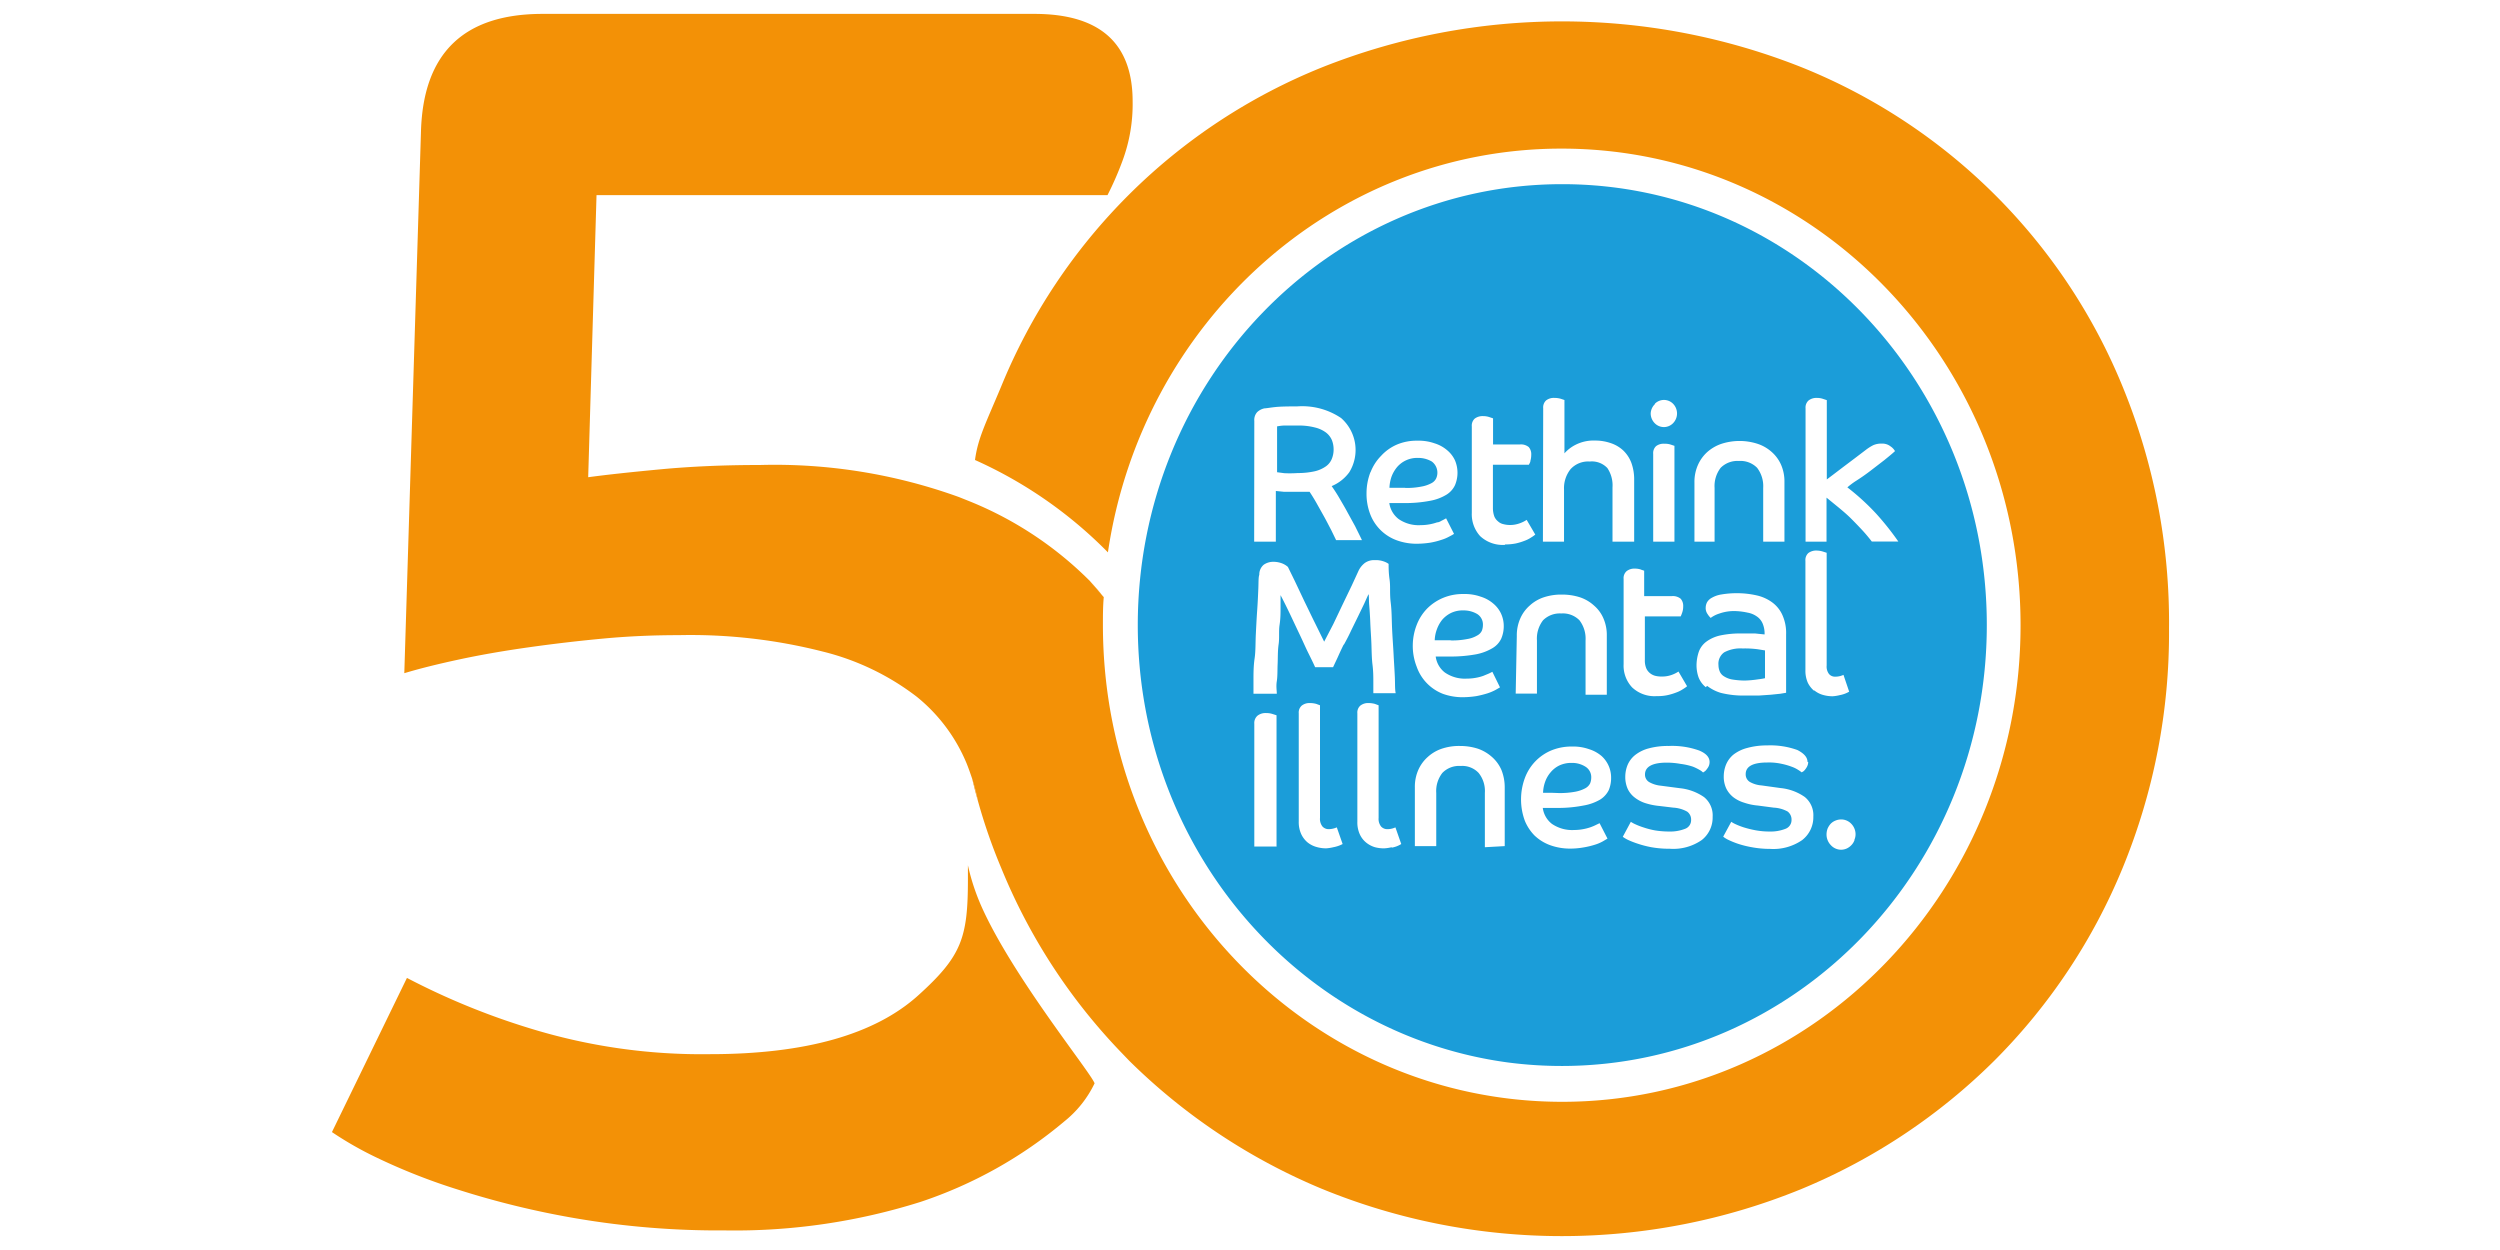 <svg xmlns="http://www.w3.org/2000/svg" viewBox="0 0 180 90"><defs><style>.cls-1{fill:#fff;}.cls-2{fill:#f39106;}.cls-3{fill:#1b9dd9;}</style></defs><g id="Layer_2" data-name="Layer 2"><g id="Layer_1-2" data-name="Layer 1"><rect class="cls-1" width="180" height="90"/><g id="Layer_2-2" data-name="Layer 2"><g id="Layer_1-2-2" data-name="Layer 1-2"><path class="cls-2" d="M69.69,62.3l0,1c0,4.23-.45,5.54-3.57,8.36s-8.12,4.24-15,4.24a41.92,41.92,0,0,1-13-1.87,51.58,51.58,0,0,1-8.82-3.62l-5.4,11.1A24.91,24.91,0,0,0,27,83.29,43.49,43.49,0,0,0,33,85.66a62.55,62.55,0,0,0,8.46,2.06,61.14,61.14,0,0,0,10.74.87A44.45,44.45,0,0,0,66.3,86.53a31.5,31.5,0,0,0,10.32-5.78A7.85,7.85,0,0,0,78.81,78c-.27-.78-5.91-7.7-8.16-12.77A15.74,15.74,0,0,1,69.69,62.3Z"/><path class="cls-2" d="M70.42,57.71A15.37,15.37,0,0,0,70,56.06C70.12,56.61,70.26,57.16,70.42,57.71Z"/><path class="cls-2" d="M79.47,43c-.33-.39-.68-.78-1-1.16.36.38.71.78,1,1.18Z"/><path class="cls-2" d="M152.83,27.84a41.84,41.84,0,0,0-23.12-23,46.74,46.74,0,0,0-34.5,0,41.81,41.81,0,0,0-23.13,23c-1.1,2.63-1.67,3.7-1.88,5.28a31.42,31.42,0,0,1,9.57,6.65l0,0c2.43-16.47,16.13-29.07,32.66-29.07,18.26,0,33.05,15.36,33.05,34.32s-14.79,34.31-33,34.31S79.41,64,79.41,45c0-.67,0-1.34.06-2-.33-.4-.68-.79-1-1.17a26,26,0,0,0-8.82-5.8l-.6-.24a39,39,0,0,0-14.34-2.31q-3.84,0-7.14.31t-5.22.57l.6-20.31H79.74a22.84,22.84,0,0,0,1.09-2.5,11.74,11.74,0,0,0,.72-4.24Q81.55,1,74.47,1H39.07q-8.52,0-8.76,8.47l-1.2,39c1.12-.34,2.46-.67,4-1s3.22-.62,5-.87,3.56-.46,5.4-.63,3.64-.24,5.4-.24a38.56,38.56,0,0,1,10.32,1.18A18.32,18.32,0,0,1,66,50.16,12.14,12.14,0,0,1,69.61,55c.14.35.26.7.38,1.05a15.37,15.37,0,0,1,.43,1.65,40.05,40.05,0,0,0,1.67,4.8,42,42,0,0,0,8.74,13.38l.47.49a43.49,43.49,0,0,0,13.91,9.24,45.56,45.56,0,0,0,34.49,0,43.1,43.1,0,0,0,13.91-9.26,42.41,42.41,0,0,0,9.22-13.86,44.49,44.49,0,0,0,3.34-17.25A44.71,44.71,0,0,0,152.83,27.84Z"/><path class="cls-1" d="M119.86,30.72a1,1,0,0,0,0-1.91.93.93,0,0,0-.91,1,1,1,0,0,0,.26.67A.94.94,0,0,0,119.86,30.72Z"/><path class="cls-1" d="M125.81,53.87a2.67,2.67,0,0,0-1,.48,1.87,1.87,0,0,0-.53.71,2.26,2.26,0,0,0-.17.85,1.91,1.91,0,0,0,.18.88,1.62,1.62,0,0,0,.51.62,2.27,2.27,0,0,0,.77.4,4.14,4.14,0,0,0,1,.2l1,.13a2.47,2.47,0,0,1,1,.28A.72.72,0,0,1,129,59a.66.66,0,0,1-.45.66,2.93,2.93,0,0,1-1.14.18,4.73,4.73,0,0,1-1-.08,5.8,5.8,0,0,1-.82-.21,4.84,4.84,0,0,1-.6-.22l-.33-.18L124,60.23a2.5,2.5,0,0,0,.35.21,4.76,4.76,0,0,0,.71.28,7.4,7.4,0,0,0,1,.26,6.38,6.38,0,0,0,1.31.11,3.67,3.67,0,0,0,2.31-.62,2.1,2.1,0,0,0,.81-1.7,1.68,1.68,0,0,0-.62-1.41,3.67,3.67,0,0,0-1.74-.63l-1.37-.18a2.28,2.28,0,0,1-.84-.26.62.62,0,0,1-.3-.55c0-.57.52-.85,1.56-.85a5.44,5.44,0,0,1,1,.09,4.79,4.79,0,0,1,.74.21,3.71,3.71,0,0,1,.49.24,1.08,1.08,0,0,1,.24.18l.12-.08a.75.75,0,0,0,.15-.16,1,1,0,0,0,.14-.22.72.72,0,0,0,.06-.29c0-.35-.26-.63-.77-.84a5.76,5.76,0,0,0-2.18-.32A5.26,5.26,0,0,0,125.81,53.87Z"/><path class="cls-1" d="M123.6,35.12a2.13,2.13,0,0,1,.44-1.45,1.66,1.66,0,0,1,1.31-.5,1.64,1.64,0,0,1,1.3.5,2.08,2.08,0,0,1,.45,1.45v3.82h1.53V34.71a3.13,3.13,0,0,0-.24-1.25,2.77,2.77,0,0,0-.68-.94,3.05,3.05,0,0,0-1-.58,4.24,4.24,0,0,0-1.32-.21,4.18,4.18,0,0,0-1.31.21,3.05,3.05,0,0,0-1,.58,2.77,2.77,0,0,0-.68.94,3.14,3.14,0,0,0-.25,1.25v4.23h1.53Z"/><path class="cls-1" d="M119.91,31.94a.88.88,0,0,0-.6.17.68.68,0,0,0-.21.56v6.27h1.53V32.09l-.27-.09A1.4,1.4,0,0,0,119.91,31.94Z"/><path class="cls-1" d="M116.89,41.67v6.15a2.27,2.27,0,0,0,.61,1.66,2.32,2.32,0,0,0,1.78.64,3.94,3.94,0,0,0,.77-.08,3.28,3.28,0,0,0,.63-.19,2.16,2.16,0,0,0,.48-.24,1.85,1.85,0,0,0,.3-.21l-.62-1.06a1.54,1.54,0,0,1-.48.24,2,2,0,0,1-.73.13,1.82,1.82,0,0,1-.46-.06,1,1,0,0,1-.39-.19,1,1,0,0,1-.27-.37,1.71,1.71,0,0,1-.09-.6v-3.1H121a1.62,1.62,0,0,0,.11-.28,1.35,1.35,0,0,0,.07-.44.79.79,0,0,0-.18-.56.88.88,0,0,0-.63-.19h-1.94V41.09a1.43,1.43,0,0,0-.27-.09,1.41,1.41,0,0,0-.45-.07.9.9,0,0,0-.59.18A.7.7,0,0,0,116.89,41.67Z"/><path class="cls-1" d="M99.49,38.19a3.09,3.09,0,0,0,1.14.71,4.16,4.16,0,0,0,1.4.24,6.38,6.38,0,0,0,1.79-.28,3.46,3.46,0,0,0,.57-.24l.33-.19-.56-1.12-.25.12a3.41,3.41,0,0,1-.41.17,3.18,3.18,0,0,1-.53.14,3.49,3.49,0,0,1-.65.06,2.53,2.53,0,0,1-1.59-.44,1.74,1.74,0,0,1-.66-1.15l.5,0h.51a10.16,10.16,0,0,0,1.9-.16,3.66,3.66,0,0,0,1.19-.45,1.57,1.57,0,0,0,.62-.68,2.27,2.27,0,0,0,0-1.79,2.1,2.1,0,0,0-.56-.73,2.84,2.84,0,0,0-.9-.5,3.74,3.74,0,0,0-1.24-.19,3.86,3.86,0,0,0-1.46.27,3.58,3.58,0,0,0-1.15.77A3.35,3.35,0,0,0,98.7,34a4.45,4.45,0,0,0,0,3.08A3.31,3.31,0,0,0,99.49,38.19Zm.68-3.87a2.36,2.36,0,0,1,.39-.69,2,2,0,0,1,.63-.48,1.93,1.93,0,0,1,.88-.18,1.91,1.91,0,0,1,1,.26.89.89,0,0,1,.41.8,1.06,1.06,0,0,1-.08.4.77.77,0,0,1-.34.35,2.23,2.23,0,0,1-.71.25,5.41,5.41,0,0,1-1.2.1H100a2.76,2.76,0,0,1,.15-.8Z"/><path class="cls-1" d="M112.65,35.19a2.19,2.19,0,0,1,.47-1.46,1.7,1.7,0,0,1,1.38-.55,1.5,1.5,0,0,1,1.27.47,2.23,2.23,0,0,1,.37,1.4V39h1.53V34.58a3.5,3.5,0,0,0-.2-1.24,2.41,2.41,0,0,0-.58-.89,2.45,2.45,0,0,0-.89-.53,3.17,3.17,0,0,0-1.14-.18,3,3,0,0,0-1.4.29,2.57,2.57,0,0,0-.81.63V28.81l-.27-.09a1.31,1.31,0,0,0-.44-.07.91.91,0,0,0-.61.19.66.66,0,0,0-.21.55v9.55h1.53Z"/><path class="cls-1" d="M126.62,50.1l.88-.06.68-.07.42-.07V45.7a3.42,3.42,0,0,0-.26-1.38,2.31,2.31,0,0,0-.74-.92,3,3,0,0,0-1.12-.51,5.86,5.86,0,0,0-1.45-.16,5.61,5.61,0,0,0-1.08.08,2.44,2.44,0,0,0-.69.23.9.9,0,0,0-.36.34.82.82,0,0,0-.09.38.76.76,0,0,0,.13.47,2,2,0,0,0,.22.27,2.92,2.92,0,0,1,.61-.31A3.67,3.67,0,0,1,125,44a4.57,4.57,0,0,1,.83.07,1.72,1.72,0,0,1,.65.25,1.2,1.2,0,0,1,.42.5,2.05,2.05,0,0,1,.16.81l-.68-.06c-.3,0-.63,0-1,0a6.39,6.39,0,0,0-1.51.14,2.49,2.49,0,0,0-1,.44,1.65,1.65,0,0,0-.54.73,2.94,2.94,0,0,0,0,1.85,1.69,1.69,0,0,0,.53.73,3,3,0,0,0,1,.51,6.67,6.67,0,0,0,1.72.19Zm-2.51-1.45a.74.74,0,0,1-.3-.35,1.22,1.22,0,0,1-.09-.46,1,1,0,0,1,.42-.9,2.38,2.38,0,0,1,1.33-.29,10.32,10.32,0,0,1,1.11.06l.5.08v2a2.67,2.67,0,0,1-.48.08,6.44,6.44,0,0,1-1,.05,4.7,4.7,0,0,1-.92-.08,1.58,1.58,0,0,1-.59-.23Z"/><path class="cls-1" d="M122.75,57.36a3.56,3.56,0,0,0-1.73-.63l-1.37-.18a2.16,2.16,0,0,1-.85-.26.6.6,0,0,1-.29-.55c0-.57.52-.85,1.56-.85a5.44,5.44,0,0,1,1,.09,6.25,6.25,0,0,1,.74.21,3.71,3.71,0,0,1,.49.24,1.37,1.37,0,0,1,.24.18l.12-.08a.57.57,0,0,0,.15-.16,1,1,0,0,0,.14-.22.72.72,0,0,0,.06-.29c0-.35-.26-.63-.77-.84a6,6,0,0,0-2.18-.32,5.21,5.21,0,0,0-1.42.17,2.69,2.69,0,0,0-.95.49,1.92,1.92,0,0,0-.53.7,2.08,2.08,0,0,0-.17.85,2,2,0,0,0,.18.89,1.78,1.78,0,0,0,.5.62,2.62,2.62,0,0,0,.78.4,4.7,4.7,0,0,0,1,.2l1,.13a2.23,2.23,0,0,1,1,.28.73.73,0,0,1-.16,1.24,3,3,0,0,1-1.14.19,5.55,5.55,0,0,1-1-.08,6,6,0,0,1-.81-.21,3.92,3.92,0,0,1-.6-.23,2.21,2.21,0,0,1-.34-.18l-.57,1.08a2,2,0,0,0,.35.21,5.52,5.52,0,0,0,.71.28,7.26,7.26,0,0,0,1,.26,6.54,6.54,0,0,0,1.32.11,3.69,3.69,0,0,0,2.31-.63,2,2,0,0,0,.8-1.69A1.66,1.66,0,0,0,122.75,57.36Z"/><path class="cls-1" d="M131.52,35.79c.28.21.57.44.87.7s.59.52.88.8a10.79,10.79,0,0,1,.82.84c.25.28.49.55.69.82h1.9a17.48,17.48,0,0,0-1.58-2A15.73,15.73,0,0,0,133,35.09l.66-.48,1-.71,1-.76c.32-.26.59-.48.77-.66a1.15,1.15,0,0,0-.32-.34,1.07,1.07,0,0,0-.62-.2,1.36,1.36,0,0,0-.63.12,3.77,3.77,0,0,0-.54.34l-.8.6c-.27.22-.54.43-.8.62s-.5.37-.71.53l-.49.37V28.8l-.27-.09a1.67,1.67,0,0,0-.44-.06,1,1,0,0,0-.61.18.69.69,0,0,0-.2.56v9.55h1.53Z"/><path class="cls-1" d="M132.61,59a1.15,1.15,0,0,0-.41.08.86.86,0,0,0-.33.23,1,1,0,0,0-.22.34,1.07,1.07,0,0,0-.09.43,1.06,1.06,0,0,0,.32.77A1,1,0,0,0,133,61a1.12,1.12,0,0,0,.33-.24,1.13,1.13,0,0,0,.3-.77,1.05,1.05,0,0,0-1-1.07h0Z"/><path class="cls-1" d="M132.51,50a2.06,2.06,0,0,0,.68-.25l-.42-1.21a1.31,1.31,0,0,1-.59.13.58.58,0,0,1-.44-.19.87.87,0,0,1-.18-.62V39.79l-.27-.09a1.41,1.41,0,0,0-.45-.07.9.9,0,0,0-.59.18.72.72,0,0,0-.22.56v7.82a2,2,0,0,0,.18.91,1.75,1.75,0,0,0,.45.59,1.71,1.71,0,0,0,.63.32,2.44,2.44,0,0,0,.71.1A3,3,0,0,0,132.51,50Z"/><path class="cls-1" d="M98.21,43.46c.14-.28.24-.51.32-.67,0,.14,0,.39,0,.76s0,.79.07,1.27.06,1,.09,1.52.05,1,.08,1.53,0,.91.06,1.27,0,.63,0,.77h1.58c0-.26,0-.63-.06-1.13s-.06-1-.09-1.63-.07-1.23-.11-1.89-.07-1.28-.1-1.88-.06-1.15-.09-1.64,0-.87-.06-1.13a1.24,1.24,0,0,0-.34-.18,1.82,1.82,0,0,0-.66-.1,1.15,1.15,0,0,0-.72.21,1.59,1.59,0,0,0-.48.61c-.1.24-.26.57-.46,1l-.65,1.36c-.23.48-.45,1-.68,1.42s-.42.87-.57,1.18l-.64-1.3c-.25-.52-.51-1-.76-1.58l-.72-1.49c-.22-.47-.38-.81-.49-1a1.47,1.47,0,0,0-.37-.24,1.65,1.65,0,0,0-.69-.12,1.12,1.12,0,0,0-.68.21.83.83,0,0,0-.32.7c0,.25,0,.59-.07,1s-.06,1-.09,1.52-.06,1.15-.09,1.76-.06,1.2-.09,1.76-.06,1.07-.09,1.53,0,.82,0,1.06h1.59c0-.23,0-.52,0-.9s0-.78.06-1.24,0-.93.07-1.41,0-1,.07-1.41,0-.87.07-1.25,0-.67,0-.89c.19.36.4.79.64,1.28l.71,1.5q.36.75.66,1.41c.21.44.37.79.48,1H96c.08-.17.19-.39.32-.68s.27-.59.43-.92l.5-1,.49-1C97.93,44,98.08,43.74,98.21,43.46Z"/><path class="cls-1" d="M99.9,59.69a.64.64,0,0,1-.45-.19.9.9,0,0,1-.17-.62V50.76L99,50.67a1.63,1.63,0,0,0-.45-.06.92.92,0,0,0-.59.18.68.68,0,0,0-.21.56v7.82a2.2,2.2,0,0,0,.17.91,1.78,1.78,0,0,0,.46.59A1.73,1.73,0,0,0,99,61a2.83,2.83,0,0,0,.71.1,2.72,2.72,0,0,0,.51-.08,2.08,2.08,0,0,0,.68-.26l-.42-1.19A1.52,1.52,0,0,1,99.9,59.69Z"/><path class="cls-1" d="M102.76,49.17a3.12,3.12,0,0,0,1.15.71,4.16,4.16,0,0,0,1.4.24,5.52,5.52,0,0,0,1-.09,5.35,5.35,0,0,0,.79-.19,2.87,2.87,0,0,0,.57-.24,2.77,2.77,0,0,0,.34-.19l-.56-1.12-.25.13-.41.16a3.18,3.18,0,0,1-.53.14,3.49,3.49,0,0,1-.65.06,2.47,2.47,0,0,1-1.59-.44,1.72,1.72,0,0,1-.66-1.15l.5,0h.5a9.42,9.42,0,0,0,1.91-.16,3.66,3.66,0,0,0,1.19-.45,1.51,1.51,0,0,0,.62-.68,2.25,2.25,0,0,0,.18-.89,2.09,2.09,0,0,0-.19-.89,2,2,0,0,0-.56-.74,2.84,2.84,0,0,0-.9-.5,4,4,0,0,0-1.23-.19,3.83,3.83,0,0,0-1.46.28,3.32,3.32,0,0,0-1.16.77A3.6,3.6,0,0,0,102,45a4.44,4.44,0,0,0-.27,1.53A4.09,4.09,0,0,0,102,48,3.33,3.33,0,0,0,102.76,49.17Zm.68-3.87a2.39,2.39,0,0,1,.4-.69,1.86,1.86,0,0,1,.63-.48,1.89,1.89,0,0,1,.87-.18,1.92,1.92,0,0,1,1,.26.9.9,0,0,1,.4.8,1,1,0,0,1-.08.41.73.73,0,0,1-.33.34,2.25,2.25,0,0,1-.71.26,6.07,6.07,0,0,1-1.2.09h-1.15a2.63,2.63,0,0,1,.15-.79Z"/><path class="cls-1" d="M114.09,61a5.47,5.47,0,0,0,.8-.19,2.87,2.87,0,0,0,.57-.24l.34-.19-.57-1.12-.25.12a2.87,2.87,0,0,1-.4.18,4.58,4.58,0,0,1-.53.14,2.81,2.81,0,0,1-.65,0,2.53,2.53,0,0,1-1.59-.43,1.76,1.76,0,0,1-.66-1.16l.5,0h.5a10.19,10.19,0,0,0,1.91-.16,3.63,3.63,0,0,0,1.2-.45,1.63,1.63,0,0,0,.62-.68,2.11,2.11,0,0,0,.17-.89,2.06,2.06,0,0,0-.75-1.63,2.79,2.79,0,0,0-.9-.51,4.16,4.16,0,0,0-2.7.09,3.41,3.41,0,0,0-1.92,2,4.33,4.33,0,0,0,0,3.09,3.25,3.25,0,0,0,1.91,1.85,4.22,4.22,0,0,0,1.41.24A5.44,5.44,0,0,0,114.09,61Zm-2.85-4.72a2.15,2.15,0,0,1,.4-.69,1.88,1.88,0,0,1,.63-.49,2,2,0,0,1,.87-.18,1.78,1.78,0,0,1,1,.27.89.89,0,0,1,.42.79,1.15,1.15,0,0,1-.08.41.82.82,0,0,1-.34.35,2.5,2.5,0,0,1-.71.25,6,6,0,0,1-1.2.1h-.56l-.59,0A2.63,2.63,0,0,1,111.24,56.29Z"/><path class="cls-1" d="M110.73,46.1a2.13,2.13,0,0,1,.44-1.45,2,2,0,0,1,2.62,0,2.13,2.13,0,0,1,.44,1.45v3.82h1.53V45.69a3,3,0,0,0-.24-1.25,2.77,2.77,0,0,0-.68-.94,3.26,3.26,0,0,0-1-.59,4.42,4.42,0,0,0-2.63,0,3.26,3.26,0,0,0-1,.59,2.91,2.91,0,0,0-.68.94,3,3,0,0,0-.24,1.25v4.23h1.53Z"/><path class="cls-1" d="M110.23,38.64a2.63,2.63,0,0,0,.3-.22l-.62-1.05a1.77,1.77,0,0,1-.48.23,2,2,0,0,1-.72.13,1.84,1.84,0,0,1-.47-.06,1,1,0,0,1-.39-.19.86.86,0,0,1-.26-.37,1.72,1.72,0,0,1-.1-.6v-3.1h2.59c0-.09.08-.19.11-.28a1.61,1.61,0,0,0,.06-.44.77.77,0,0,0-.18-.56.88.88,0,0,0-.63-.18h-2V30.11l-.27-.09a1.68,1.68,0,0,0-.45-.06,1,1,0,0,0-.59.17.69.69,0,0,0-.21.57v6.14a2.28,2.28,0,0,0,.6,1.67,2.33,2.33,0,0,0,1.79.63,3.35,3.35,0,0,0,.77-.07,3.78,3.78,0,0,0,.63-.19A4.16,4.16,0,0,0,110.23,38.64Z"/><path class="cls-1" d="M108.19,55.42a2.73,2.73,0,0,0-.68-.93,3.08,3.08,0,0,0-1-.59,4.23,4.23,0,0,0-1.32-.2,4.17,4.17,0,0,0-1.31.2,3.08,3.08,0,0,0-1,.59,2.77,2.77,0,0,0-.92,2.18v4.24h1.53V57.08a2.12,2.12,0,0,1,.44-1.44,1.66,1.66,0,0,1,1.31-.5,1.64,1.64,0,0,1,1.3.5,2.05,2.05,0,0,1,.45,1.44v3.83h1.53V56.67A3.17,3.17,0,0,0,108.19,55.42Z"/><path class="cls-1" d="M91.67,51.4a1.49,1.49,0,0,0-.47-.07.93.93,0,0,0-.62.19.7.7,0,0,0-.23.58v8.81H92V51.49Z"/><path class="cls-1" d="M91.9,35.37l.59.06c.28,0,.58,0,.89,0h.47l.47,0c.13.18.29.43.48.76l.56,1c.19.35.36.69.53,1s.27.57.35.72h1.85c-.15-.3-.31-.63-.49-1l-.54-1c-.19-.35-.38-.68-.57-1s-.39-.63-.58-.89a3.11,3.11,0,0,0,1.28-1,2.82,2.82,0,0,0,.46-1.67,2.76,2.76,0,0,0-1.05-2.27,5,5,0,0,0-3.16-.84c-.7,0-1.23,0-1.6.05a6.59,6.59,0,0,0-.75.09,1,1,0,0,0-.52.27.8.8,0,0,0-.22.64h0v8.67H91.9Zm0-4.65a2.42,2.42,0,0,1,.47,0q.34,0,1,0a5,5,0,0,1,1.28.14,2.27,2.27,0,0,1,.8.38,1.37,1.37,0,0,1,.41.54,1.65,1.65,0,0,1,.12.66,1.79,1.79,0,0,1-.12.69,1.26,1.26,0,0,1-.43.54,2.36,2.36,0,0,1-.8.34,4.56,4.56,0,0,1-1.22.13,8.69,8.69,0,0,1-1,0L91.9,34Z"/><path class="cls-1" d="M95.72,59.69a.64.64,0,0,1-.45-.19.9.9,0,0,1-.17-.62V50.76l-.28-.09a1.61,1.61,0,0,0-.44-.06.93.93,0,0,0-.6.18.68.68,0,0,0-.21.56v7.82a2.2,2.2,0,0,0,.17.91,1.78,1.78,0,0,0,.46.59,1.73,1.73,0,0,0,.63.33,2.83,2.83,0,0,0,.71.1,2.72,2.72,0,0,0,.51-.08,2.08,2.08,0,0,0,.68-.26l-.42-1.19A1.52,1.52,0,0,1,95.72,59.69Z"/><path class="cls-3" d="M101.17,35.13a5.27,5.27,0,0,0,1.19-.1,2.37,2.37,0,0,0,.72-.25.75.75,0,0,0,.33-.35,1,1,0,0,0-.32-1.2,1.92,1.92,0,0,0-1-.26,1.9,1.9,0,0,0-1.5.66,2.39,2.39,0,0,0-.4.69,2.76,2.76,0,0,0-.15.8h1.15Z"/><path class="cls-3" d="M126.6,48.91a4,4,0,0,0,.48-.08v-2l-.5-.08a6.89,6.89,0,0,0-1.11-.06,2.48,2.48,0,0,0-1.33.28,1,1,0,0,0-.41.91,1.22,1.22,0,0,0,.09.46.74.74,0,0,0,.3.35,1.6,1.6,0,0,0,.58.23,5.84,5.84,0,0,0,.93.08A7.88,7.88,0,0,0,126.6,48.91Z"/><path class="cls-3" d="M112.24,57.1a6,6,0,0,0,1.2-.1,2.5,2.5,0,0,0,.71-.25.82.82,0,0,0,.34-.35,1.15,1.15,0,0,0,.08-.41.89.89,0,0,0-.42-.79,1.78,1.78,0,0,0-1-.27,2,2,0,0,0-.87.18,1.88,1.88,0,0,0-.63.49,2.15,2.15,0,0,0-.4.69,2.63,2.63,0,0,0-.15.79l.59,0Z"/><path class="cls-3" d="M143.05,45c0-17.53-13.69-31.74-30.57-31.74S81.93,27.45,81.92,45c0,16.16,11.63,29.49,26.67,31.5a29.77,29.77,0,0,0,3.89.25C129.36,76.73,143.05,62.53,143.05,45ZM122.53,60.48a3.59,3.59,0,0,1-2.31.63A7.35,7.35,0,0,1,118.9,61a7.26,7.26,0,0,1-1-.26,6.15,6.15,0,0,1-.71-.28,2.5,2.5,0,0,1-.35-.21l.58-1.08a2.11,2.11,0,0,0,.33.18,4.92,4.92,0,0,0,.6.23,5.8,5.8,0,0,0,.82.21,6.5,6.5,0,0,0,1,.08,2.94,2.94,0,0,0,1.14-.19.66.66,0,0,0,.45-.65.7.7,0,0,0-.28-.59,2.3,2.3,0,0,0-1-.29l-1-.12a4.7,4.7,0,0,1-1-.2,2.46,2.46,0,0,1-.77-.4,1.7,1.7,0,0,1-.51-.62,2.09,2.09,0,0,1-.18-.89,2.26,2.26,0,0,1,.17-.85,1.84,1.84,0,0,1,.53-.7,2.69,2.69,0,0,1,1-.49,5.26,5.26,0,0,1,1.42-.17,5.8,5.8,0,0,1,2.18.32c.52.21.77.49.77.84a.72.72,0,0,1-.06.29,1,1,0,0,1-.14.22.57.57,0,0,1-.15.16l-.12.08a1.08,1.08,0,0,0-.24-.18,3.71,3.71,0,0,0-.49-.24A4.68,4.68,0,0,0,121,55a5.63,5.63,0,0,0-1-.09c-1,0-1.56.28-1.56.85a.62.62,0,0,0,.3.55,2.11,2.11,0,0,0,.84.26l1.37.18a3.71,3.71,0,0,1,1.74.64,1.69,1.69,0,0,1,.62,1.42A2.06,2.06,0,0,1,122.53,60.48Zm.29-11a1.69,1.69,0,0,1-.53-.73,2.64,2.64,0,0,1-.14-.84,3.1,3.1,0,0,1,.17-1,1.57,1.57,0,0,1,.55-.72,2.64,2.64,0,0,1,1-.44,6.87,6.87,0,0,1,1.5-.14c.34,0,.66,0,1,0l.68.07a1.86,1.86,0,0,0-.15-.81,1.17,1.17,0,0,0-.43-.5,1.63,1.63,0,0,0-.64-.26A4.75,4.75,0,0,0,125,44a3.17,3.17,0,0,0-1.22.18,2.07,2.07,0,0,0-.61.31,1.37,1.37,0,0,1-.22-.27.74.74,0,0,1-.14-.47.87.87,0,0,1,.1-.39.88.88,0,0,1,.36-.33,2,2,0,0,1,.68-.23,6.68,6.68,0,0,1,1.09-.09,6.44,6.44,0,0,1,1.45.16,3,3,0,0,1,1.12.51,2.29,2.29,0,0,1,.73.92,3.14,3.14,0,0,1,.26,1.38v4.2l-.42.07-.68.07-.87.06c-.32,0-.66,0-1,0a6.67,6.67,0,0,1-1.72-.19,3,3,0,0,1-1-.51Zm7.8.26a1.78,1.78,0,0,1-.46-.59,2.14,2.14,0,0,1-.17-.91V40.38a.68.68,0,0,1,.21-.56.94.94,0,0,1,.6-.18,1.62,1.62,0,0,1,.44.07l.28.09v8.11a.88.88,0,0,0,.17.62.56.56,0,0,0,.45.19,1.37,1.37,0,0,0,.59-.13l.41,1.21a2.06,2.06,0,0,1-.68.25,2.74,2.74,0,0,1-.5.08,2.46,2.46,0,0,1-.72-.1A1.69,1.69,0,0,1,130.62,49.7Zm2.9,10.76a1,1,0,0,1-.22.35,1.12,1.12,0,0,1-.33.24,1,1,0,0,1-.41.09,1,1,0,0,1-.74-.33,1.1,1.1,0,0,1-.31-.78,1.25,1.25,0,0,1,.08-.42,1.33,1.33,0,0,1,.22-.34,1,1,0,0,1,.35-.23,1.06,1.06,0,0,1,.4-.08,1,1,0,0,1,.73.31,1.08,1.08,0,0,1,.31.76A1,1,0,0,1,133.52,60.46ZM130,29.4a.68.68,0,0,1,.21-.56.91.91,0,0,1,.61-.19,1.31,1.31,0,0,1,.44.07l.27.09v5.71l.49-.37.71-.54.81-.61.79-.6a3.39,3.39,0,0,1,.53-.34,1.41,1.41,0,0,1,.64-.12.94.94,0,0,1,.62.2,1,1,0,0,1,.32.34c-.19.18-.45.39-.77.65l-1,.77c-.34.26-.67.49-1,.7s-.53.38-.66.49a17,17,0,0,1,2.08,1.9,20.13,20.13,0,0,1,1.59,2h-1.91c-.2-.26-.43-.54-.69-.82s-.53-.56-.81-.84-.59-.54-.89-.79l-.87-.71V39H130Zm.19,25.46a.72.72,0,0,1-.06.29,1.09,1.09,0,0,1-.14.23.75.75,0,0,1-.15.16l-.12.07a2.07,2.07,0,0,0-.24-.17,2.23,2.23,0,0,0-.49-.24,4.79,4.79,0,0,0-.74-.21,4.15,4.15,0,0,0-1-.09q-1.56,0-1.56.84a.63.63,0,0,0,.3.56,2,2,0,0,0,.84.25l1.37.19a3.67,3.67,0,0,1,1.74.64,1.69,1.69,0,0,1,.62,1.42,2.08,2.08,0,0,1-.81,1.69,3.65,3.65,0,0,1-2.31.63,7.17,7.17,0,0,1-1.31-.12,7,7,0,0,1-1-.25,6.22,6.22,0,0,1-.71-.29,1.86,1.86,0,0,1-.35-.22l.58-1.07a2.11,2.11,0,0,0,.33.18,4.92,4.92,0,0,0,.6.23,7.54,7.54,0,0,0,.82.2,5.52,5.52,0,0,0,1,.09,2.94,2.94,0,0,0,1.14-.19.67.67,0,0,0,.45-.65.72.72,0,0,0-.28-.6,2.32,2.32,0,0,0-1-.28L126.57,58a4.16,4.16,0,0,1-1-.21,2.43,2.43,0,0,1-.77-.39,1.84,1.84,0,0,1-.51-.63,2,2,0,0,1-.18-.88,2.26,2.26,0,0,1,.17-.85,1.87,1.87,0,0,1,.53-.71,2.75,2.75,0,0,1,1-.48,5.27,5.27,0,0,1,1.42-.18,5.74,5.74,0,0,1,2.18.33C129.88,54.24,130.14,54.52,130.14,54.86ZM122,34.73a3,3,0,0,1,.25-1.25,2.77,2.77,0,0,1,.68-.94,3,3,0,0,1,1-.58,4.24,4.24,0,0,1,1.32-.21,4.18,4.18,0,0,1,1.31.21,2.85,2.85,0,0,1,1,.58,2.64,2.64,0,0,1,.68.93,3,3,0,0,1,.24,1.25V39h-1.53V35.13a2.17,2.17,0,0,0-.44-1.45,1.68,1.68,0,0,0-1.31-.49,1.7,1.7,0,0,0-1.31.49,2.15,2.15,0,0,0-.44,1.45V39H122Zm-2.86-5.65a.92.92,0,0,1,1.33,0,1,1,0,0,1,0,1.38.92.92,0,0,1-1.34,0,1,1,0,0,1-.28-.7A1,1,0,0,1,119.17,29.08Zm1.42,3V39h-1.53V32.68a.68.68,0,0,1,.21-.56.89.89,0,0,1,.61-.17,1.3,1.3,0,0,1,.44.06l.27.09ZM118.11,41l.27.09v1.83h2a.89.89,0,0,1,.63.19.78.78,0,0,1,.18.55,1.31,1.31,0,0,1-.07.44,2.33,2.33,0,0,1-.11.28h-2.58V47.5a1.49,1.49,0,0,0,.09.59.91.91,0,0,0,.27.37,1,1,0,0,0,.39.2,1.8,1.8,0,0,0,.46.05,2,2,0,0,0,.73-.12,2.16,2.16,0,0,0,.48-.24l.62,1.06a2.45,2.45,0,0,1-.3.21,2.16,2.16,0,0,1-.48.24,4.19,4.19,0,0,1-.63.19,3.3,3.3,0,0,1-.77.07,2.34,2.34,0,0,1-1.78-.63,2.29,2.29,0,0,1-.61-1.67V41.68a.66.66,0,0,1,.22-.56.9.9,0,0,1,.59-.18,1.41,1.41,0,0,1,.45.07Zm-7-11.61a.68.68,0,0,1,.21-.56.9.9,0,0,1,.61-.18,1.61,1.61,0,0,1,.44.06l.27.09v3.84a2.69,2.69,0,0,1,.81-.62,2.86,2.86,0,0,1,1.4-.3,3.41,3.41,0,0,1,1.14.19,2.45,2.45,0,0,1,.89.53,2.41,2.41,0,0,1,.58.89,3.5,3.5,0,0,1,.2,1.24V39H116.1v-3.9a2.23,2.23,0,0,0-.37-1.4,1.53,1.53,0,0,0-1.27-.47,1.71,1.71,0,0,0-1.38.55,2.19,2.19,0,0,0-.47,1.46V39h-1.52ZM98.68,34a3.42,3.42,0,0,1,.76-1.18A3.32,3.32,0,0,1,100.6,32a3.64,3.64,0,0,1,1.46-.27,3.44,3.44,0,0,1,1.23.19,2.54,2.54,0,0,1,.91.5,2.1,2.1,0,0,1,.56.73,2.29,2.29,0,0,1,0,1.78,1.6,1.6,0,0,1-.62.69,3.42,3.42,0,0,1-1.19.44,9.42,9.42,0,0,1-1.91.16h-.5l-.51,0a1.77,1.77,0,0,0,.67,1.15,2.53,2.53,0,0,0,1.59.44,3.57,3.57,0,0,0,.65-.06,3.46,3.46,0,0,0,.53-.14c.16,0,.29-.11.41-.16l.24-.13.57,1.12a3.84,3.84,0,0,1-.34.19,2.87,2.87,0,0,1-.57.24,5.38,5.38,0,0,1-.79.2,6.61,6.61,0,0,1-1,.08,4.16,4.16,0,0,1-1.4-.24,3.22,3.22,0,0,1-1.92-1.85,4.09,4.09,0,0,1-.28-1.55A4.23,4.23,0,0,1,98.67,34Zm-8.37-3.69h0a.84.84,0,0,1,.21-.64,1.08,1.08,0,0,1,.53-.27c.13,0,.38-.05.75-.09s.9-.05,1.6-.05a5,5,0,0,1,3.16.84A3.06,3.06,0,0,1,97.15,34a3,3,0,0,1-1.27,1c.19.27.38.56.57.89s.39.66.57,1l.55,1c.17.35.34.68.49,1H96.2l-.35-.72c-.17-.32-.34-.66-.53-1l-.56-1c-.19-.33-.35-.58-.47-.76l-.48,0h-.47c-.31,0-.61,0-.89,0l-.59-.06V39H90.3Zm1.61,30.64H90.31V52.11a.7.7,0,0,1,.23-.58.93.93,0,0,1,.62-.19,1.49,1.49,0,0,1,.47.07l.28.09v9.42ZM96,61a3,3,0,0,1-.51.08,2.44,2.44,0,0,1-.71-.1,1.78,1.78,0,0,1-.64-.33,1.75,1.75,0,0,1-.45-.59,2.06,2.06,0,0,1-.18-.91V51.36a.66.66,0,0,1,.22-.56.9.9,0,0,1,.59-.18,1.74,1.74,0,0,1,.45.06l.27.1v8.11a.88.88,0,0,0,.18.62.6.6,0,0,0,.44.19,1.49,1.49,0,0,0,.59-.13l.42,1.2A2.34,2.34,0,0,1,96,61Zm.73-14.56c-.16.32-.3.63-.43.92l-.32.68H94.69c-.11-.25-.28-.6-.48-1s-.42-.91-.66-1.41-.47-1-.71-1.5-.45-.92-.64-1.28c0,.22,0,.52,0,.89s0,.79-.07,1.25,0,.93-.07,1.41-.05,1-.07,1.41,0,.87-.06,1.24,0,.67,0,.9H90.25c0-.25,0-.59,0-1s0-1,.08-1.53.06-1.15.09-1.76.06-1.2.1-1.76.06-1.07.08-1.52,0-.8.07-1a.91.91,0,0,1,.32-.72,1.19,1.19,0,0,1,.68-.21,1.75,1.75,0,0,1,.68.13,1.36,1.36,0,0,1,.38.24l.49,1,.71,1.5c.26.53.51,1.06.77,1.58l.64,1.3L96,44.93l.68-1.43.65-1.35.46-1a1.57,1.57,0,0,1,.47-.61,1.14,1.14,0,0,1,.73-.21,1.69,1.69,0,0,1,.66.1,1.29,1.29,0,0,1,.33.17c0,.27,0,.64.07,1.13s0,1,.08,1.64.07,1.23.1,1.89.08,1.28.11,1.88.07,1.15.09,1.64,0,.86.06,1.13H98.88c0-.15,0-.41,0-.78s0-.79-.06-1.27-.06-1-.08-1.53-.06-1-.08-1.52-.05-.91-.08-1.27,0-.62-.05-.76l-.31.69-.44.91-.49,1c-.17.37-.35.71-.51,1ZM100.2,61a3,3,0,0,1-.51.08A2.44,2.44,0,0,1,99,61a1.81,1.81,0,0,1-.63-.33,1.66,1.66,0,0,1-.46-.59,2.06,2.06,0,0,1-.18-.91V51.36a.66.66,0,0,1,.22-.56.9.9,0,0,1,.59-.18,1.74,1.74,0,0,1,.45.06l.27.1v8.11a.88.88,0,0,0,.18.62.6.6,0,0,0,.44.19,1.34,1.34,0,0,0,.59-.13l.42,1.2a1.88,1.88,0,0,1-.68.26ZM102,45a3.46,3.46,0,0,1,.76-1.19,3.56,3.56,0,0,1,1.16-.77,3.67,3.67,0,0,1,1.46-.27,3.41,3.41,0,0,1,1.23.19,2.54,2.54,0,0,1,.91.5,2.1,2.1,0,0,1,.56.73,2.14,2.14,0,0,1,.19.9,2.28,2.28,0,0,1-.18.89,1.57,1.57,0,0,1-.62.68,3.66,3.66,0,0,1-1.19.45,10.19,10.19,0,0,1-1.91.16h-.5l-.5,0a1.74,1.74,0,0,0,.66,1.15,2.53,2.53,0,0,0,1.59.44,3.49,3.49,0,0,0,.65-.06,3.18,3.18,0,0,0,.53-.14l.41-.17.24-.12.55,1.12-.33.19a3.46,3.46,0,0,1-.57.24,7.19,7.19,0,0,1-.8.2,6.61,6.61,0,0,1-1,.08,4.16,4.16,0,0,1-1.4-.24A3.24,3.24,0,0,1,102,48a4.09,4.09,0,0,1-.28-1.55A4.15,4.15,0,0,1,102,45Zm4.91,16V57.09a2.07,2.07,0,0,0-.45-1.44,1.62,1.62,0,0,0-1.3-.5,1.67,1.67,0,0,0-1.31.5,2.12,2.12,0,0,0-.44,1.44v3.83h-1.54V56.68a3,3,0,0,1,.25-1.25,2.73,2.73,0,0,1,.68-.93,2.84,2.84,0,0,1,1-.59,3.86,3.86,0,0,1,1.31-.2,4.17,4.17,0,0,1,1.31.2,3,3,0,0,1,1,.59,2.64,2.64,0,0,1,.68.93,3.35,3.35,0,0,1,.24,1.25v4.24Zm1.45-21.77a2.38,2.38,0,0,1-1.79-.63,2.34,2.34,0,0,1-.6-1.67V30.7a.68.68,0,0,1,.21-.56.94.94,0,0,1,.6-.18,1.41,1.41,0,0,1,.45.07l.27.09V32h1.94a.88.88,0,0,1,.63.19.78.78,0,0,1,.18.55,1.61,1.61,0,0,1-.06.44c0,.1-.07.19-.11.28h-2.59v3.12a1.8,1.8,0,0,0,.1.6.88.88,0,0,0,.27.36.81.81,0,0,0,.39.2,1.82,1.82,0,0,0,.46.06,2,2,0,0,0,.73-.13,2.16,2.16,0,0,0,.48-.24l.62,1.06a2.45,2.45,0,0,1-.3.21,2.16,2.16,0,0,1-.48.24,4.19,4.19,0,0,1-.63.19,3.94,3.94,0,0,1-.77.07Zm.85,6.55a3,3,0,0,1,.25-1.25,2.64,2.64,0,0,1,.68-.93,2.8,2.8,0,0,1,1-.59,3.94,3.94,0,0,1,1.31-.2,4.18,4.18,0,0,1,1.32.2,2.84,2.84,0,0,1,1,.59,2.52,2.52,0,0,1,.68.93,3,3,0,0,1,.24,1.25v4.24h-1.53V46.11a2.17,2.17,0,0,0-.44-1.45,1.67,1.67,0,0,0-1.31-.49,1.7,1.7,0,0,0-1.31.49,2.15,2.15,0,0,0-.44,1.45v3.83h-1.53Zm1.36,14.46a3.31,3.31,0,0,1-.78-1.14,4.45,4.45,0,0,1,0-3.08,3.45,3.45,0,0,1,1.93-2,3.82,3.82,0,0,1,1.46-.27,3.44,3.44,0,0,1,1.23.19,2.54,2.54,0,0,1,.91.5A2.09,2.09,0,0,1,116,56a2.27,2.27,0,0,1-.17.89,1.7,1.7,0,0,1-.62.68A3.55,3.55,0,0,1,114,58a9.43,9.43,0,0,1-1.91.17h-.51l-.5,0a1.74,1.74,0,0,0,.66,1.15,2.58,2.58,0,0,0,1.6.44,3.47,3.47,0,0,0,.64-.06,3.58,3.58,0,0,0,.54-.14,3.42,3.42,0,0,0,.4-.17l.25-.12.57,1.11-.34.2a2.87,2.87,0,0,1-.57.24,5.67,5.67,0,0,1-.79.19,5.52,5.52,0,0,1-1,.09,4.22,4.22,0,0,1-1.41-.24,3.21,3.21,0,0,1-1.15-.71Z"/><path class="cls-3" d="M93.44,34.06a5.58,5.58,0,0,0,1.23-.13,2.33,2.33,0,0,0,.79-.35,1.21,1.21,0,0,0,.43-.54,1.77,1.77,0,0,0,.13-.69,1.82,1.82,0,0,0-.12-.65,1.35,1.35,0,0,0-.42-.55,2.17,2.17,0,0,0-.8-.37,4.54,4.54,0,0,0-1.27-.14c-.45,0-.79,0-1,0a3.4,3.4,0,0,0-.46.06V34l.52.07A8.61,8.61,0,0,0,93.44,34.06Z"/><path class="cls-3" d="M104.44,46.11a5.41,5.41,0,0,0,1.2-.1,2,2,0,0,0,.71-.25.75.75,0,0,0,.34-.34,1.15,1.15,0,0,0,.08-.41.89.89,0,0,0-.41-.8,1.91,1.91,0,0,0-1-.26,1.93,1.93,0,0,0-.88.18,2,2,0,0,0-.63.48,2.36,2.36,0,0,0-.39.69,2.48,2.48,0,0,0-.16.8h1.15Z"/></g></g></g></g></svg>